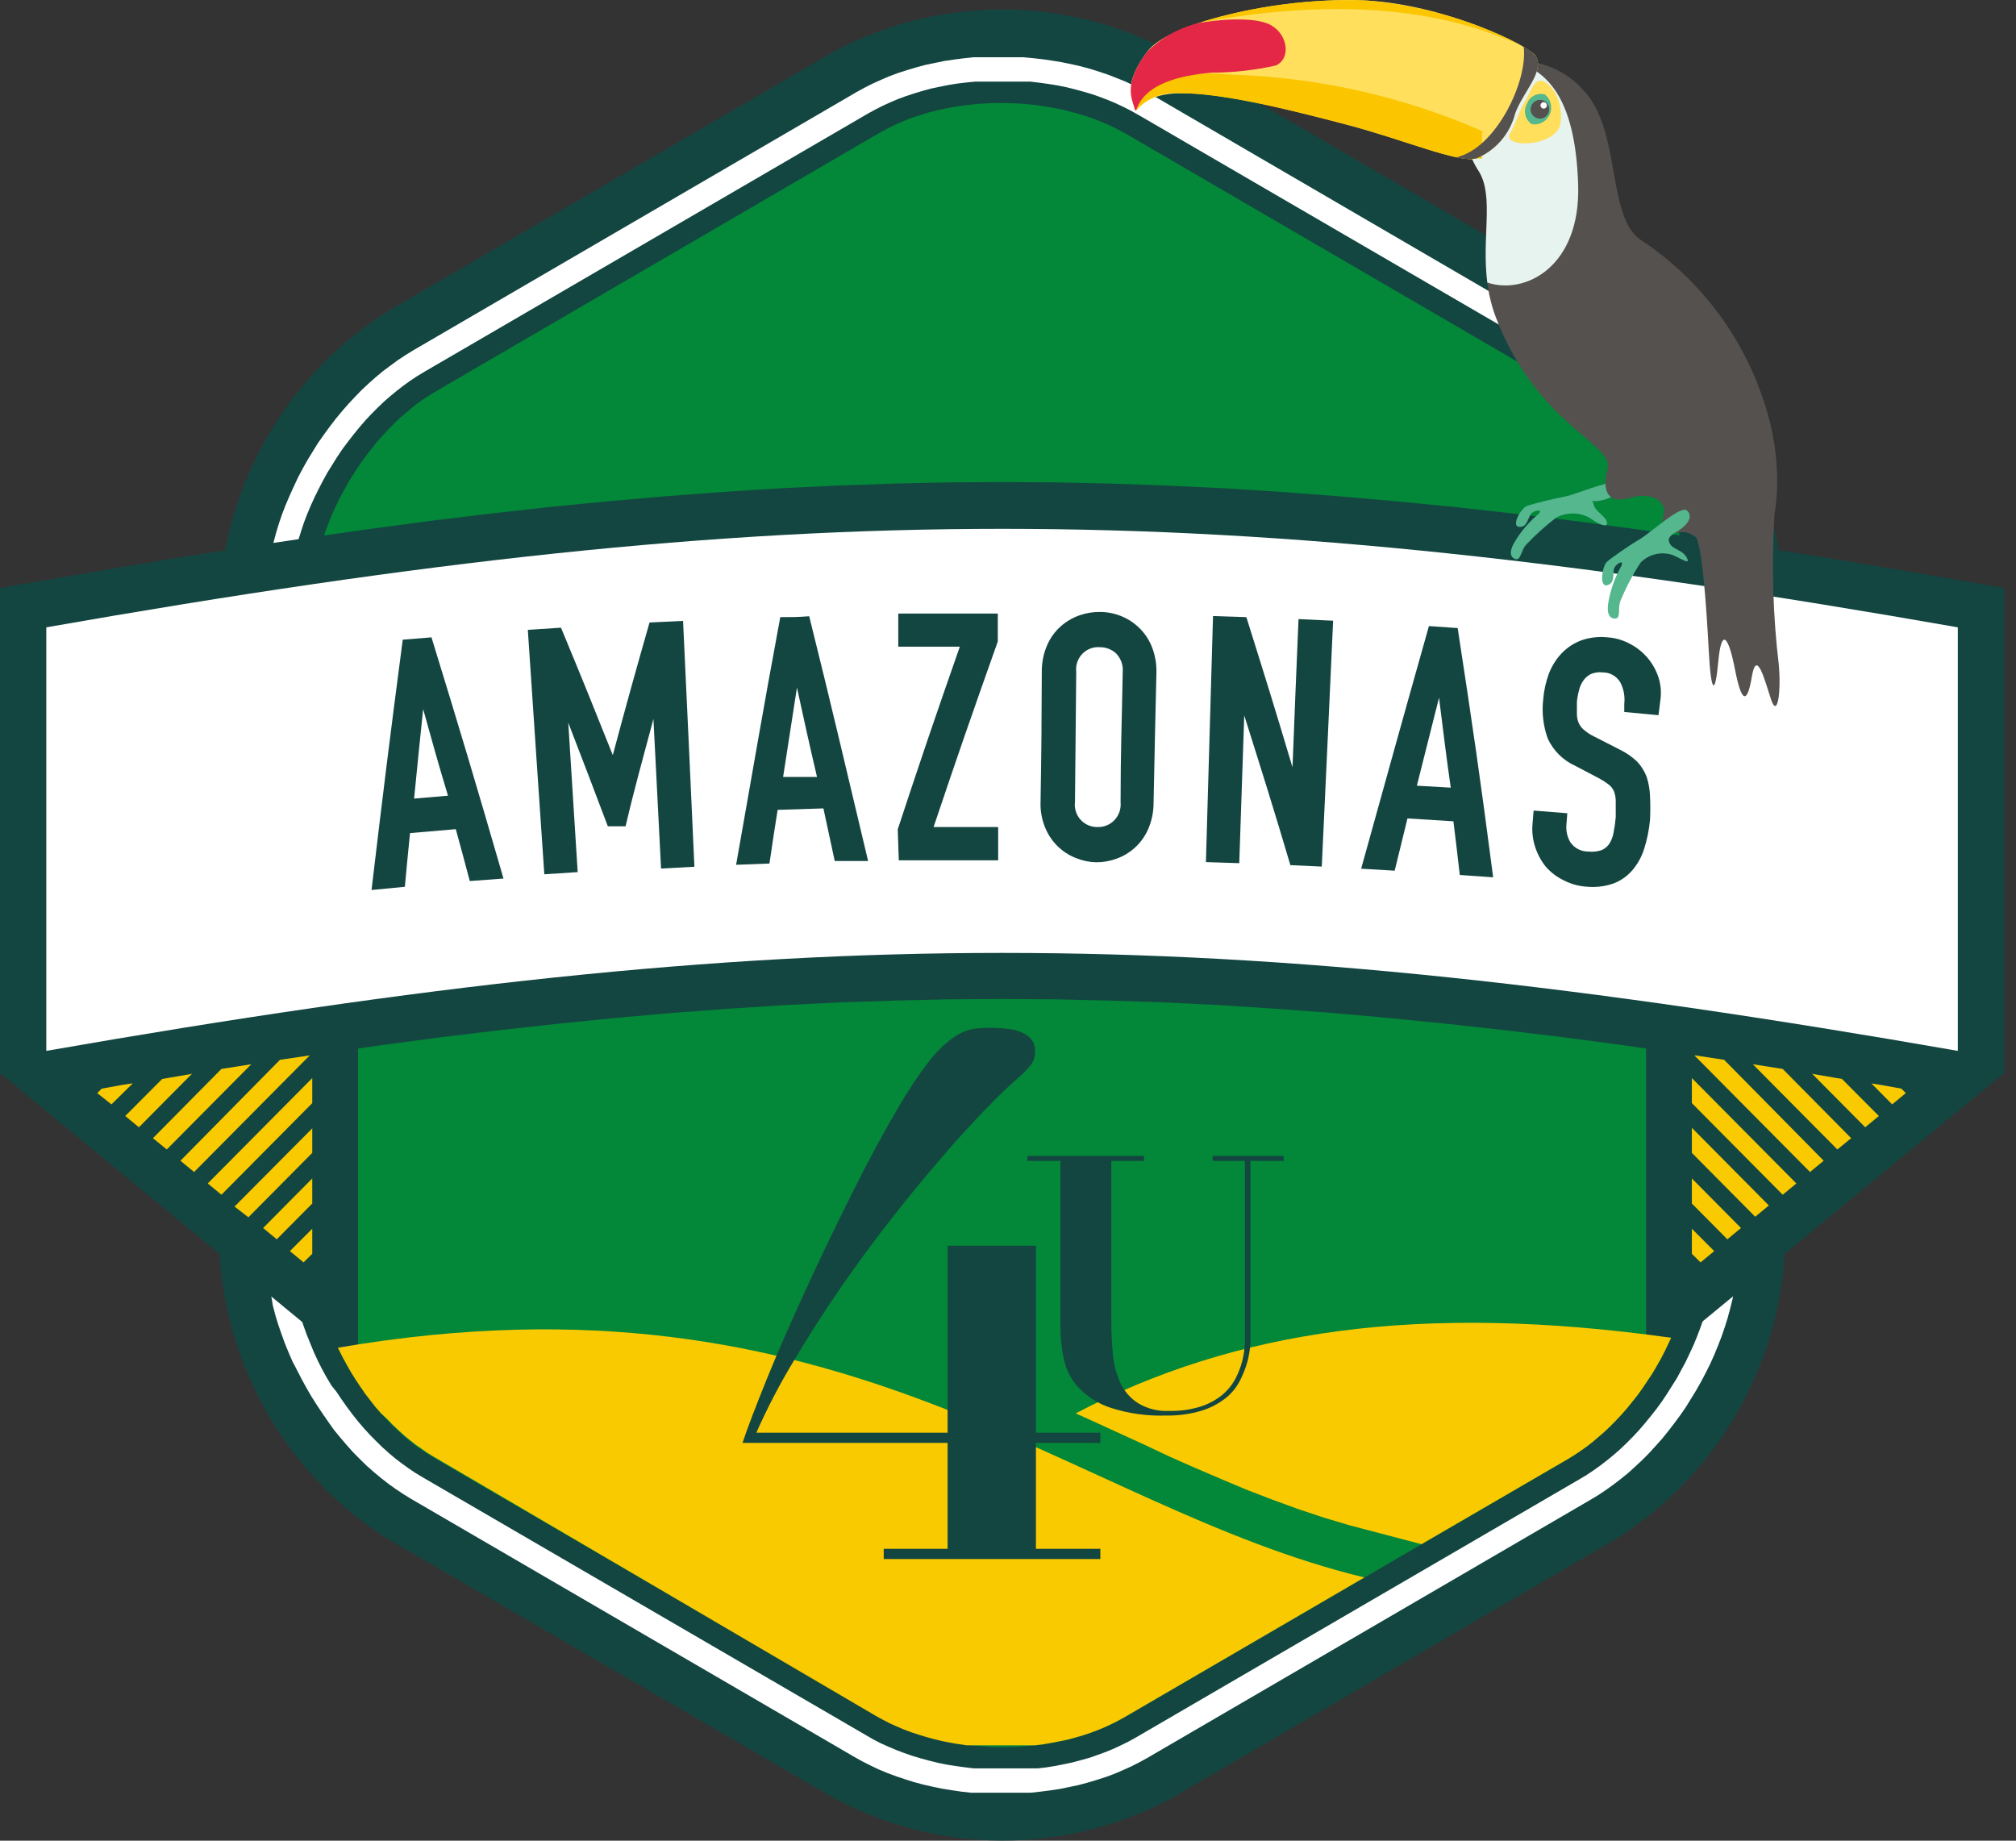 <?xml version="1.0" encoding="UTF-8"?>
<svg xmlns="http://www.w3.org/2000/svg" width="115" height="105" viewBox="0 0 115 105" fill="none">
  <rect x="0" y="0" width="115" height="105" fill="#333333" stroke="none"/>
  <path fill-rule="evenodd" clip-rule="evenodd" d="M66.907 3.021L92.259 17.791C95.111 19.602 97.476 22.093 99.145 25.045C100.815 27.996 101.738 31.317 101.834 34.714V71.01C101.706 74.408 100.75 77.721 99.05 80.657C97.35 83.593 94.959 86.061 92.087 87.842L66.786 102.601C63.806 104.188 60.484 105.01 57.114 104.994C53.745 104.978 50.431 104.125 47.466 102.509L22.063 87.75C19.219 85.941 16.859 83.456 15.19 80.512C13.521 77.569 12.593 74.257 12.489 70.868V34.52C12.617 31.124 13.572 27.812 15.27 24.877C16.968 21.941 19.357 19.473 22.225 17.689L47.587 2.929C50.568 1.345 53.889 0.524 57.259 0.541C60.628 0.557 63.942 1.408 66.907 3.021Z" fill="#134641"></path>
  <path fill-rule="evenodd" clip-rule="evenodd" d="M65.602 5.348L90.903 20.087L91.359 20.363L91.773 20.639L92.199 20.945L92.603 21.261L93.018 21.598L93.413 21.955L93.798 22.333L94.182 22.721L94.547 23.129L94.911 23.558L95.265 23.986L95.599 24.436L95.933 24.905L96.247 25.375L96.54 25.854L96.834 26.355L97.107 26.855L97.36 27.355L97.603 27.875L97.836 28.396L98.038 28.916L98.231 29.447L98.413 29.978L98.575 30.519L98.716 31.05L98.838 31.581L98.939 32.111L99.03 32.642L99.091 33.163L99.141 33.683V34.204V71.521V72.031L99.091 72.541L99.02 73.062L98.929 73.582L98.828 74.113L98.696 74.644L98.554 75.175L98.392 75.695L98.21 76.226L98.008 76.747L97.795 77.267L97.562 77.788L97.309 78.298L97.046 78.798L96.763 79.299L96.469 79.778L96.166 80.268L95.842 80.738L95.508 81.187L95.164 81.636L94.81 82.075L94.435 82.493L94.061 82.902L93.676 83.289L93.271 83.667L92.877 84.024L92.462 84.361L92.047 84.678L91.622 84.984L91.197 85.27L90.741 85.545L65.44 100.284L64.974 100.539L64.529 100.764L64.053 100.978L63.578 101.182L63.082 101.366L62.576 101.529L62.059 101.683L61.533 101.825L60.997 101.938L60.45 102.05L59.904 102.132L59.347 102.203L58.79 102.264H58.224H57.657H56.533H55.967H55.4L54.843 102.203L54.287 102.121L53.73 102.03L53.184 101.917L52.647 101.795L52.121 101.652L51.605 101.489L51.089 101.315L50.593 101.131L50.107 100.927L49.641 100.703L49.176 100.468L48.72 100.213L23.419 85.484L22.974 85.208L22.549 84.923L22.123 84.616L21.719 84.3L21.314 83.963L20.909 83.606L20.524 83.228L20.14 82.84L19.776 82.432L19.411 82.003L19.057 81.575L18.703 81.075L18.379 80.605L18.065 80.135L17.762 79.656L17.478 79.166L17.205 78.666L16.942 78.155L16.679 77.655L16.456 77.135L16.243 76.614L16.051 76.083L15.869 75.552L15.707 75.022L15.565 74.481L15.474 73.93L15.373 73.399L15.282 72.909L15.221 72.388V71.868V71.347V34.01V33.499V32.989L15.292 32.468L15.383 31.948L15.484 31.417L15.616 30.886L15.758 30.366L15.919 29.835L16.102 29.304L16.304 28.784L16.527 28.263L16.759 27.753L17.002 27.232L17.266 26.732L17.549 26.232L17.842 25.752L18.146 25.262L18.47 24.803L18.804 24.344L19.148 23.895L19.512 23.456L19.877 23.037L20.251 22.639L20.636 22.241L21.041 21.863L21.445 21.506L21.85 21.169L22.275 20.853L22.69 20.547L23.125 20.261L23.571 19.985L48.872 5.246L49.338 4.991L49.783 4.767L50.259 4.552L50.734 4.348L51.23 4.164L51.736 4.001L52.252 3.848L52.779 3.705L53.315 3.593L53.862 3.48L54.408 3.399L54.965 3.327L55.522 3.266H56.088H56.645H57.778H58.345L58.912 3.317L59.468 3.378L60.025 3.46L60.582 3.552L61.128 3.664L61.665 3.787L62.191 3.93L62.707 4.093L63.223 4.266L63.719 4.46L64.205 4.654L64.671 4.879L65.126 5.114L65.591 5.369L65.602 5.348ZM64.954 6.563L90.255 21.282L90.67 21.537L91.045 21.792L91.429 22.067L91.804 22.353L92.168 22.66L92.533 22.986L92.887 23.333L93.241 23.69L93.585 24.068L93.919 24.466L94.243 24.864L94.557 25.283L94.86 25.711L95.154 26.15L95.437 26.599L95.7 27.059L95.953 27.528L96.196 27.998L96.419 28.477L96.631 28.968L96.824 29.457L97.006 29.947L97.168 30.437L97.32 30.927L97.451 31.427L97.562 31.917L97.664 32.397L97.735 32.887L97.795 33.367L97.846 33.836V34.306V71.47V71.929L97.795 72.388L97.735 72.858L97.654 73.338L97.552 73.817L97.441 74.307L97.299 74.787L97.158 75.277L96.986 75.767L96.803 76.247L96.601 76.737L96.378 77.216L96.156 77.686L95.903 78.155L95.65 78.625L95.366 79.074L95.083 79.523L94.79 79.962L94.476 80.391L94.152 80.799L93.818 81.207L93.484 81.595L93.13 81.973L92.775 82.33L92.411 82.677L92.037 83.004L91.662 83.31L91.278 83.606L90.893 83.881L90.508 84.137L90.083 84.392L64.782 99.121L64.357 99.355L63.942 99.559L63.527 99.753L63.082 99.937L62.636 100.1L62.171 100.264L61.695 100.396L61.209 100.529L60.724 100.631L60.218 100.733L59.711 100.815L59.195 100.876H58.669H58.153H57.627H56.614H56.088H55.562L55.046 100.815L54.53 100.743L54.014 100.662L53.508 100.56L53.012 100.437L52.526 100.305L52.05 100.162L51.574 99.998L51.119 99.825L50.684 99.641L50.249 99.447L49.834 99.233L49.409 98.988L24.107 84.269L23.682 84.014L23.308 83.759L22.923 83.483L22.549 83.198L22.184 82.891L21.82 82.565L21.466 82.218L21.111 81.86L20.767 81.483L20.433 81.095L20.11 80.687L19.796 80.268L19.492 79.839L19.199 79.4L18.905 79.033L18.632 78.574L18.379 78.115L18.136 77.635L17.913 77.155L17.691 76.614L17.498 76.134L17.316 75.634L17.154 75.144L17.002 74.654L16.871 74.164L16.759 73.674L16.658 73.174L16.587 72.695L16.527 72.215V71.745V71.276V34.122V33.663V33.193L16.587 32.724L16.668 32.244L16.77 31.764L16.881 31.274L17.023 30.794L17.174 30.305L17.336 29.815L17.519 29.335L17.721 28.855L17.944 28.365L18.176 27.896L18.419 27.426L18.672 26.967L18.956 26.508L19.239 26.058L19.533 25.62L19.846 25.201L20.17 24.783L20.504 24.374L20.838 23.986L21.192 23.609L21.547 23.252L21.911 22.904L22.285 22.578L22.66 22.272L23.044 21.976L23.429 21.7L23.814 21.445L24.239 21.19L49.54 6.461L49.975 6.226L50.38 6.022L50.805 5.828L51.24 5.644L51.686 5.481L52.151 5.328L52.627 5.185L53.113 5.052L53.599 4.95L54.105 4.848L54.611 4.767L55.127 4.705L55.653 4.654H56.169H56.696H57.708H58.234H58.76L59.276 4.716L59.792 4.787L60.309 4.869L60.815 4.971L61.31 5.093L61.796 5.226L62.282 5.369L62.748 5.532L63.203 5.706L63.638 5.889L64.073 6.093L64.478 6.298L64.913 6.543L64.954 6.563Z" fill="white"></path>
  <path fill-rule="evenodd" clip-rule="evenodd" d="M64.306 7.675L89.567 22.384L89.952 22.619L90.296 22.843L90.63 23.088L90.964 23.343L91.298 23.629L91.622 23.925L91.956 24.231L92.27 24.568L92.584 24.915L92.897 25.272L93.191 25.64L93.484 26.028L93.768 26.426L94.031 26.824L94.294 27.242L94.537 27.671L94.78 28.11L95.002 28.539L95.205 28.988L95.407 29.437L95.579 29.886L95.751 30.335L95.903 30.794L96.035 31.243L96.156 31.703L96.257 32.152L96.348 32.591L96.419 33.03L96.48 33.469L96.51 33.887L96.541 34.306L96.551 34.765V70.969L96.541 71.418L96.51 71.827L96.48 72.235L96.419 72.664L96.348 73.092L96.257 73.531L96.146 73.97L96.025 74.419L95.893 74.858L95.731 75.307L95.559 75.756L95.377 76.206L95.174 76.644L94.962 77.083L94.739 77.522L94.496 77.951L94.243 78.369L93.97 78.788L93.697 79.186L93.413 79.584L93.11 79.972L92.806 80.339L92.492 80.697L92.168 81.044L91.845 81.37L91.511 81.687L91.167 81.993L90.833 82.269L90.489 82.534L90.134 82.779L89.79 83.014L89.406 83.248L64.145 97.957L63.75 98.181L63.386 98.365L63.011 98.528L62.616 98.692L62.212 98.845L61.786 98.988L61.361 99.11L60.916 99.233L60.461 99.335L59.995 99.416L59.53 99.498L59.054 99.559L58.578 99.6L58.092 99.641L57.607 99.651L57.121 99.661L56.625 99.651L56.139 99.621L55.653 99.58L55.168 99.529L54.692 99.457L54.216 99.376L53.751 99.284L53.295 99.182L52.85 99.059L52.415 98.926L51.99 98.773L51.565 98.62L51.17 98.447L50.785 98.273L50.411 98.079L50.016 97.865L24.755 83.156L24.371 82.922L24.037 82.697L23.692 82.452L23.358 82.187L23.024 81.911L22.701 81.615L22.367 81.299L22.053 80.972L21.739 80.625L21.425 80.268L21.132 79.9L20.838 79.513L20.565 79.115L20.292 78.706L20.029 78.288L19.786 77.869L19.553 77.441L19.331 77.002L19.118 76.553L18.926 76.103L18.744 75.654L18.571 75.195L18.42 74.746L18.288 74.287L18.167 73.838L18.065 73.388L17.974 72.939L17.904 72.5L17.853 72.072L17.802 71.643L17.782 71.225L17.772 70.765V34.581L17.782 34.122L17.812 33.714L17.853 33.295L17.904 32.877L17.974 32.448L18.065 32.009L18.177 31.57L18.298 31.121L18.44 30.672L18.592 30.223L18.764 29.784L18.946 29.335L19.148 28.896L19.361 28.457L19.594 28.018L19.826 27.589L20.079 27.171L20.353 26.752L20.626 26.354L20.909 25.956L21.213 25.568L21.517 25.191L21.83 24.844L22.154 24.497L22.478 24.16L22.812 23.843L23.156 23.547L23.49 23.272L23.834 22.996L24.178 22.751L24.532 22.527L24.917 22.292L50.178 7.573L50.573 7.359L50.937 7.175L51.312 7.002L51.706 6.838L52.111 6.685L52.536 6.553L52.961 6.42L53.407 6.308L53.862 6.206L54.328 6.114L54.793 6.042L55.269 5.981L55.745 5.93L56.23 5.899L56.716 5.879H57.212L57.698 5.889L58.184 5.91L58.669 5.95L59.155 6.001L59.631 6.073L60.106 6.154L60.572 6.246L61.027 6.359L61.473 6.481L61.918 6.614L62.343 6.757L62.748 6.92L63.153 7.083L63.537 7.267L63.902 7.451L64.306 7.675Z" fill="#038738"></path>
  <path fill-rule="evenodd" clip-rule="evenodd" d="M17.448 30.692L21.041 30.182L24.553 29.712L28.014 29.294L31.404 28.916L34.734 28.59L38.023 28.304L41.282 28.059L44.49 27.855L47.688 27.702L50.856 27.589L54.014 27.518L57.161 27.498L60.309 27.518L63.466 27.589L66.634 27.702L69.832 27.855L73.04 28.059L76.299 28.304L79.588 28.59L82.928 28.916L86.319 29.294L89.77 29.712L93.282 30.182L96.874 30.692L100.558 31.244L104.313 31.836L108.169 32.479L114.322 33.54V61.212L93.899 78.033V59.813L92.573 59.619L89.102 59.16L85.712 58.752L82.372 58.384L79.103 58.057L75.874 57.772L72.686 57.537L69.539 57.333L66.422 57.18L63.325 57.078L60.238 57.006L57.161 56.986L54.085 57.006L50.998 57.078L47.901 57.18L44.784 57.333L41.636 57.537L38.448 57.772L35.23 58.057L31.951 58.384L28.611 58.752L25.221 59.16L21.749 59.619L20.423 59.813V78.033L0 61.212V33.54L6.153 32.479L10.009 31.836L13.774 31.244L17.448 30.692Z" fill="#134641"></path>
  <path fill-rule="evenodd" clip-rule="evenodd" d="M2.641 35.786C45.29 28.294 69.033 28.294 111.681 35.786V59.946C69.033 52.495 45.29 52.495 2.641 59.946V35.786Z" fill="white"></path>
  <path fill-rule="evenodd" clip-rule="evenodd" d="M7.57 61.804L6.356 62.998L5.546 62.355L5.799 62.1L6.993 61.885L7.51 61.804H7.57ZM10.961 61.242L7.924 64.304L7.145 63.661L9.25 61.548L10.86 61.273L10.961 61.242ZM14.331 60.712L9.513 65.57L8.724 64.927L12.631 60.977L14.311 60.712H14.331ZM17.671 60.201L11.072 66.856L10.293 66.213L15.97 60.456L17.691 60.201H17.671ZM17.812 61.498V62.926L12.631 68.153L11.851 67.509L17.812 61.498ZM17.812 64.366V65.764L14.169 69.439L13.38 68.826L17.782 64.396L17.812 64.366ZM17.812 67.224V68.653L15.788 70.694L15.009 70.051L17.843 67.193L17.812 67.224ZM17.812 70.092V71.521L17.316 72.011L16.537 71.368L17.812 70.092Z" fill="#FACA00"></path>
  <path fill-rule="evenodd" clip-rule="evenodd" d="M106.752 61.804L107.936 62.998L108.715 62.355L108.462 62.1L107.268 61.885L106.752 61.804ZM103.361 61.242L106.398 64.304L107.177 63.661L105.072 61.548L103.463 61.273L103.361 61.242ZM99.991 60.712L104.809 65.57L105.598 64.927L101.692 60.977L100.012 60.712H99.991ZM96.651 60.201L103.25 66.856L104.029 66.213L98.352 60.456L96.682 60.201H96.651ZM96.51 61.498V62.926L101.692 68.153L102.471 67.509L96.51 61.498ZM96.51 64.366V65.764L100.123 69.408L100.902 68.765L96.51 64.335V64.366ZM96.51 67.224V68.653L98.534 70.694L99.313 70.051L96.48 67.193L96.51 67.224ZM96.51 70.092V71.521L97.006 72.011L97.785 71.368L96.51 70.092Z" fill="#FACA00"></path>
  <path fill-rule="evenodd" clip-rule="evenodd" d="M77.828 89.985L64.144 97.957L63.75 98.171L63.385 98.355L63.011 98.529L62.616 98.692L62.211 98.845L61.786 98.988L61.361 99.11L60.916 99.233L60.461 99.325L59.995 99.417L59.529 99.498L59.054 99.559H58.578H58.092H57.606H56.594H56.109H55.623H55.137L54.661 99.488L54.186 99.406L53.72 99.314L53.265 99.202L52.819 99.08L52.384 98.947L51.949 98.804L51.544 98.651L51.139 98.478L50.755 98.304L50.38 98.11L49.986 97.896L24.775 83.116L24.391 82.881L24.057 82.646L23.713 82.412L23.379 82.146L23.045 81.871L22.721 81.575L22.387 81.258L22.073 80.932L21.739 80.625L21.425 80.268L21.132 79.891L20.838 79.513L20.565 79.115L20.292 78.707L20.029 78.288L19.786 77.859L19.553 77.431L19.33 76.992L19.27 76.879C48.184 71.929 60.956 85.903 77.828 89.985Z" fill="#FACA00"></path>
  <path fill-rule="evenodd" clip-rule="evenodd" d="M95.326 76.318L95.174 76.645L94.962 77.084L94.739 77.512L94.496 77.941L94.243 78.37L93.97 78.778L93.697 79.186L93.413 79.584L93.11 79.962L92.806 80.34L92.492 80.697L92.168 81.044L91.844 81.371L91.51 81.687L91.166 81.983L90.832 82.269L90.488 82.534L90.144 82.779L89.79 83.014L89.405 83.249L81.086 88.087L76.967 87.005L75.5 86.566L74.032 86.076L72.575 85.545L71.118 84.984L69.66 84.371L68.183 83.739L66.705 83.085L65.258 82.401L63.74 81.707L62.201 81.003L61.361 80.625C70.47 75.849 81.036 74.307 95.377 76.318H95.326Z" fill="#FACA00"></path>
  <path d="M59.094 71.062V81.728H62.768V82.31H59.094V88.352H62.768V88.934H50.411V88.352H54.054V82.31H42.355C42.638 81.452 43.094 80.268 43.741 78.666C44.389 77.063 45.128 75.4 45.968 73.562C46.808 71.725 47.699 69.888 48.62 68.04C49.541 66.193 50.431 64.549 51.281 63.11C51.801 62.209 52.379 61.343 53.012 60.518C53.403 60.013 53.863 59.566 54.378 59.191C54.722 58.942 55.116 58.771 55.532 58.691C56.177 58.611 56.83 58.611 57.475 58.691C57.739 58.713 57.998 58.775 58.244 58.874C58.462 58.966 58.658 59.101 58.821 59.272C58.98 59.471 59.059 59.722 59.044 59.977C59.052 60.255 58.966 60.529 58.801 60.752C58.611 60.982 58.405 61.197 58.184 61.395C57.688 61.814 57.05 62.416 56.281 63.212C55.512 64.008 54.661 64.927 53.741 65.999C52.82 67.071 51.858 68.234 50.866 69.5C49.874 70.766 48.903 72.082 47.952 73.46C47 74.838 46.11 76.226 45.27 77.645C44.476 78.959 43.766 80.323 43.144 81.728H54.054V71.062H59.094Z" fill="#144641"></path>
  <path d="M65.258 65.938V66.223H63.395V75.41C63.395 76.043 63.426 76.665 63.487 77.278C63.535 77.836 63.679 78.381 63.912 78.89C64.132 79.365 64.484 79.765 64.924 80.044C65.454 80.363 66.067 80.516 66.685 80.483C67.305 80.5 67.924 80.414 68.516 80.227C68.962 80.081 69.378 79.853 69.741 79.554C70.049 79.293 70.303 78.974 70.49 78.615C70.656 78.29 70.785 77.948 70.875 77.594C70.952 77.259 71 76.917 71.016 76.573C71.016 76.267 71.016 76.012 71.016 75.808V66.223H69.174V65.938H73.223V66.223H71.33V75.787C71.33 76.002 71.33 76.277 71.33 76.614C71.306 76.959 71.252 77.3 71.168 77.635C71.062 78.015 70.92 78.384 70.743 78.737C70.543 79.134 70.26 79.483 69.913 79.758C69.501 80.078 69.035 80.32 68.537 80.472C67.88 80.669 67.197 80.762 66.513 80.748C65.446 80.785 64.382 80.637 63.365 80.309C62.671 80.086 62.041 79.693 61.533 79.166C61.116 78.717 60.826 78.164 60.693 77.563C60.56 76.971 60.492 76.365 60.491 75.757V66.223H58.608V65.938H65.258Z" fill="#144641"></path>
  <path fill-rule="evenodd" clip-rule="evenodd" d="M92.239 27.681C92.482 28.212 91.754 28.478 91.227 28.569C90.701 28.661 90.812 28.406 90.913 28.804C91.015 29.202 91.652 29.478 91.672 29.825C91.693 30.172 91.085 29.825 90.66 29.529C90.369 29.373 90.044 29.292 89.714 29.292C89.384 29.292 89.059 29.373 88.768 29.529C88.162 29.993 87.594 30.505 87.068 31.06C86.764 31.356 86.764 32.009 86.43 31.887C86.096 31.764 86.106 31.387 86.43 30.866C86.771 30.305 87.198 29.802 87.695 29.376C88.151 29.008 87.452 29.07 87.29 29.376C87.128 29.682 87.068 30.111 86.632 30.049C86.197 29.988 86.774 28.957 87.138 28.845C87.503 28.733 88.586 28.447 89.274 28.325C89.962 28.202 92.098 27.212 92.239 27.681Z" fill="#54B78E"></path>
  <path fill-rule="evenodd" clip-rule="evenodd" d="M84.386 4.45C83.852 5.242 83.567 6.177 83.567 7.135C83.567 8.092 83.852 9.027 84.386 9.819C85.398 11.626 84.062 14.759 85.327 18.097C87.685 24.272 92.088 25.303 91.703 26.742C91.389 27.937 91.652 28.784 92.948 28.406C94.243 28.029 95.033 28.61 94.911 29.264C94.689 30.448 94.83 30.458 95.923 30.356C97.016 30.254 97.806 32.397 99.85 31.785C101.135 31.417 101.874 27.967 100.994 24.211C99.952 19.942 97.363 16.22 93.737 13.779C91.713 12.646 92.452 8.104 90.701 5.614C88.95 3.123 85.499 2.909 84.386 4.45Z" fill="#55514F"></path>
  <path fill-rule="evenodd" clip-rule="evenodd" d="M96.702 30.529C97.107 31.131 97.34 34.612 97.472 37.092C97.603 39.573 97.836 39.705 98.018 37.735C98.2 35.765 98.605 36.306 98.969 38.184C99.334 40.063 99.658 40.226 99.931 38.603C100.204 36.98 100.66 38.787 101.024 39.889C101.388 40.991 101.611 39.522 101.469 37.919C101.143 35.18 101.055 32.417 101.206 29.662C101.52 27.416 95.114 28.518 96.702 30.529Z" fill="#55514F"></path>
  <path fill-rule="evenodd" clip-rule="evenodd" d="M96.247 29.141C96.672 29.56 96.065 30.09 95.619 30.346C95.174 30.601 95.103 30.774 95.285 31.06C95.468 31.346 95.994 31.376 96.227 31.826C96.459 32.275 95.832 31.826 95.417 31.662C95.105 31.555 94.769 31.537 94.447 31.611C94.126 31.685 93.831 31.848 93.595 32.081C93.142 32.77 92.755 33.501 92.442 34.265C92.259 34.663 92.492 35.286 92.128 35.286C91.763 35.286 91.632 34.918 91.763 34.265C91.89 33.6 92.118 32.96 92.442 32.367C92.755 31.836 92.108 32.152 92.057 32.499C92.006 32.846 92.108 33.285 91.662 33.387C91.217 33.489 91.399 32.285 91.662 32.05C91.925 31.815 92.917 31.121 93.545 30.754C94.172 30.386 95.933 28.743 96.247 29.141Z" fill="#54B78E"></path>
  <path fill-rule="evenodd" clip-rule="evenodd" d="M84.386 4.45C83.852 5.242 83.567 6.177 83.567 7.135C83.567 8.092 83.852 9.027 84.386 9.819C85.226 11.258 84.517 13.555 84.841 16.117C86.977 16.841 90.185 15.239 90.023 10.513C89.861 5.501 88.201 4.032 86.39 3.48C86.006 3.487 85.628 3.577 85.283 3.744C84.937 3.912 84.631 4.152 84.386 4.45Z" fill="#E7F3EF"></path>
  <path fill-rule="evenodd" clip-rule="evenodd" d="M87.877 4.604C88.323 4.604 89.183 5.543 89.031 6.972C88.879 8.401 85.671 8.492 86.136 7.625C86.602 6.757 86.673 6.298 87.007 5.757C87.341 5.216 87.452 4.624 87.877 4.604Z" fill="#FFDF5C"></path>
  <path fill-rule="evenodd" clip-rule="evenodd" d="M87.614 3.215C87.23 2.562 82.372 0.275 77.959 0.03C73.547 -0.215 66.766 1.153 65.43 2.96C64.094 4.766 64.529 5.563 64.711 6.144C64.894 6.726 64.853 5.348 67.332 5.318C69.812 5.287 73.688 6.287 76.876 7.124C80.064 7.961 83.161 9.298 84.204 9.043C84.749 8.82 85.234 8.471 85.621 8.025C86.007 7.578 86.285 7.046 86.43 6.471C86.855 5.277 88.12 4.083 87.614 3.215Z" fill="#FFDF5C"></path>
  <path fill-rule="evenodd" clip-rule="evenodd" d="M88.13 5.389C88.294 5.522 88.409 5.706 88.458 5.911C88.508 6.117 88.488 6.334 88.403 6.527C88.317 6.72 88.171 6.88 87.986 6.981C87.801 7.081 87.589 7.117 87.381 7.084C87.198 6.966 87.067 6.781 87.014 6.569C86.961 6.356 86.991 6.131 87.098 5.94C87.165 5.731 87.311 5.557 87.504 5.454C87.696 5.351 87.921 5.328 88.13 5.389Z" fill="#54B78E"></path>
  <path fill-rule="evenodd" clip-rule="evenodd" d="M87.847 6.767C87.987 6.767 88.12 6.711 88.219 6.612C88.318 6.512 88.373 6.377 88.373 6.237C88.375 6.166 88.362 6.096 88.336 6.03C88.31 5.965 88.272 5.905 88.223 5.855C88.174 5.804 88.115 5.764 88.051 5.737C87.986 5.71 87.917 5.696 87.847 5.696C87.705 5.696 87.568 5.753 87.468 5.854C87.367 5.955 87.311 6.093 87.311 6.237C87.311 6.307 87.325 6.377 87.352 6.442C87.379 6.507 87.418 6.566 87.468 6.615C87.518 6.665 87.577 6.704 87.642 6.73C87.707 6.756 87.777 6.769 87.847 6.767Z" fill="#55514F"></path>
  <path fill-rule="evenodd" clip-rule="evenodd" d="M88.059 6.196C88.108 6.196 88.154 6.176 88.188 6.142C88.222 6.107 88.242 6.061 88.242 6.012C88.242 5.963 88.222 5.916 88.188 5.882C88.154 5.847 88.108 5.828 88.059 5.828C88.011 5.828 87.965 5.847 87.931 5.882C87.897 5.916 87.877 5.963 87.877 6.012C87.877 6.061 87.897 6.107 87.931 6.142C87.965 6.176 88.011 6.196 88.059 6.196Z" fill="white"></path>
  <path fill-rule="evenodd" clip-rule="evenodd" d="M64.812 6.287C65.125 5.934 65.517 5.662 65.955 5.493C66.394 5.325 66.866 5.264 67.332 5.318C69.802 5.318 73.688 6.287 76.876 7.124C80.064 7.961 83.161 9.299 84.204 9.043H84.487H84.537V7.584C84.55 7.551 84.567 7.52 84.588 7.492C80.048 5.503 75.174 4.405 70.227 4.256C67.353 3.94 65.258 4.807 64.812 6.287Z" fill="#FBC600"></path>
  <path fill-rule="evenodd" clip-rule="evenodd" d="M87.614 3.215C87.42 2.989 87.183 2.805 86.916 2.674C87.169 4.593 85.367 8.431 83.09 8.972C83.453 9.071 83.831 9.096 84.204 9.043C84.748 8.82 85.234 8.471 85.621 8.025C86.007 7.578 86.284 7.046 86.43 6.471C86.855 5.277 88.12 4.083 87.614 3.215Z" fill="#55514F"></path>
  <path fill-rule="evenodd" clip-rule="evenodd" d="M86.703 2.552C83.98 1.142 81.009 0.286 77.959 0.031C74.751 -0.09 71.546 0.331 68.476 1.276C79.356 -0.704 84.679 1.725 86.703 2.552Z" fill="#FBC600"></path>
  <path fill-rule="evenodd" clip-rule="evenodd" d="M68.365 1.317C67.258 1.589 66.244 2.156 65.43 2.96C64.124 4.716 64.529 5.563 64.711 6.145C64.711 6.267 64.772 6.298 64.812 6.288C65.389 4.501 68.071 4.246 69.124 4.144C70.353 4.141 71.578 4.004 72.777 3.736C73.627 3.358 73.496 2.021 72.524 1.449C71.553 0.878 69.154 1.164 68.365 1.317Z" fill="#E42647"></path>
  <path d="M22.974 36.49L24.613 36.357C26.303 41.849 27.123 44.605 28.722 50.116L26.799 50.259C26.486 49.075 26.324 48.483 26 47.299L23.389 47.524C23.267 48.748 23.207 49.361 23.095 50.586L21.193 50.77C21.871 45.054 22.225 42.196 22.974 36.49ZM24.138 40.45C23.925 42.492 23.824 43.512 23.622 45.554L25.555 45.39C24.968 43.441 24.694 42.451 24.138 40.45Z" fill="#144641"></path>
  <path d="M30.109 35.929L32.001 35.806C33.206 38.705 33.793 40.165 34.956 43.074C35.776 40.012 36.191 38.532 37.051 35.51L38.964 35.419C39.227 41.032 39.359 43.839 39.612 49.443L37.709 49.545C37.537 46.126 37.446 44.441 37.274 41.012C36.626 43.462 36.262 44.687 35.685 47.136H34.673C33.782 44.768 33.327 43.594 32.416 41.226C32.629 44.635 32.74 46.33 32.953 49.749L31.05 49.872C30.675 44.329 30.483 41.543 30.109 35.929Z" fill="#144641"></path>
  <path d="M44.51 35.204C45.168 35.204 45.523 35.204 46.16 35.153C47.547 40.726 48.184 43.523 49.52 49.116H47.617C47.364 47.922 47.233 47.32 46.97 46.115L44.359 46.197C44.166 47.412 44.075 48.014 43.893 49.259L41.99 49.331C42.992 43.686 43.458 40.859 44.51 35.204ZM45.462 39.215C45.148 41.257 44.986 42.278 44.672 44.319H46.605C46.13 42.288 45.907 41.267 45.462 39.226V39.215Z" fill="#144641"></path>
  <path d="M51.21 47.309C52.587 43.135 53.295 41.053 54.752 36.888H51.241V35C53.518 35 54.651 35 56.918 35V36.592C55.42 40.818 54.682 42.931 53.255 47.177C54.732 47.177 55.461 47.177 56.939 47.177V49.075C54.672 49.075 53.538 49.075 51.271 49.075L51.21 47.309Z" fill="#144641"></path>
  <path d="M59.428 38.307C59.424 37.791 59.527 37.279 59.732 36.806C59.908 36.397 60.17 36.031 60.501 35.735C60.815 35.456 61.179 35.241 61.574 35.102C61.958 34.967 62.362 34.901 62.768 34.908C63.174 34.912 63.575 34.991 63.952 35.143C64.328 35.293 64.671 35.515 64.964 35.796C65.286 36.101 65.538 36.474 65.703 36.888C65.894 37.367 65.984 37.882 65.966 38.399C65.895 41.359 65.865 42.839 65.804 45.809C65.805 46.326 65.698 46.837 65.49 47.309C65.319 47.697 65.07 48.046 64.761 48.334C64.451 48.621 64.086 48.843 63.689 48.983C63.319 49.12 62.929 49.19 62.535 49.188C62.143 49.18 61.756 49.1 61.392 48.953C60.998 48.802 60.639 48.572 60.337 48.278C60.034 47.983 59.794 47.629 59.631 47.238C59.43 46.761 59.336 46.245 59.357 45.727C59.408 42.757 59.418 41.267 59.428 38.307ZM61.321 45.738C61.297 45.92 61.313 46.105 61.368 46.281C61.422 46.457 61.513 46.618 61.635 46.755C61.757 46.892 61.907 47 62.075 47.073C62.242 47.146 62.424 47.181 62.606 47.177C62.788 47.183 62.968 47.151 63.136 47.081C63.305 47.012 63.456 46.907 63.581 46.773C63.705 46.64 63.8 46.481 63.859 46.308C63.918 46.135 63.939 45.951 63.922 45.768C63.922 42.808 63.992 41.318 64.043 38.358C64.063 38.161 64.039 37.962 63.975 37.775C63.91 37.588 63.806 37.418 63.669 37.276C63.414 37.043 63.081 36.915 62.738 36.919C62.554 36.904 62.369 36.931 62.196 36.996C62.023 37.062 61.867 37.165 61.739 37.299C61.61 37.432 61.512 37.593 61.452 37.769C61.392 37.945 61.372 38.132 61.392 38.317C61.361 41.267 61.351 42.767 61.321 45.738Z" fill="#144641"></path>
  <path d="M69.195 35.143L71.097 35.204C72.17 38.623 72.696 40.308 73.729 43.768C73.86 40.389 73.931 38.664 74.073 35.316L76.046 35.408C75.793 41.022 75.662 43.819 75.399 49.433L73.607 49.351C72.595 45.932 72.059 44.248 70.976 40.808C70.865 44.176 70.804 45.911 70.692 49.239L68.79 49.178L69.195 35.143Z" fill="#144641"></path>
  <path d="M81.511 35.714L83.151 35.827C84.021 41.512 84.436 44.349 85.175 50.045L83.272 49.912C83.131 48.688 83.06 48.075 82.908 46.85L80.287 46.687L79.558 49.667L77.645 49.555C79.184 44.023 79.943 41.267 81.511 35.714ZM82.088 39.797C81.572 41.839 81.319 42.859 80.823 44.819L82.756 44.931C82.463 42.89 82.351 41.859 82.088 39.807V39.797Z" fill="#144641"></path>
  <path d="M94.607 40.797L92.654 40.614V40.165C92.702 39.748 92.628 39.325 92.442 38.95C92.341 38.769 92.194 38.618 92.016 38.514C91.838 38.409 91.635 38.355 91.43 38.358C91.199 38.327 90.965 38.359 90.751 38.45C90.576 38.535 90.426 38.666 90.316 38.827C90.199 38.993 90.117 39.18 90.073 39.379C90.012 39.599 89.971 39.824 89.952 40.052C89.952 40.328 89.952 40.563 89.952 40.746C89.954 40.922 89.992 41.096 90.063 41.257C90.131 41.409 90.236 41.542 90.367 41.645C90.538 41.792 90.729 41.916 90.934 42.012L92.371 42.747C92.742 42.924 93.083 43.158 93.383 43.441C93.62 43.691 93.806 43.986 93.929 44.309C94.044 44.662 94.109 45.029 94.122 45.401C94.145 45.856 94.145 46.313 94.122 46.769C94.072 47.32 93.964 47.864 93.798 48.391C93.659 48.849 93.428 49.273 93.12 49.637C92.825 49.981 92.449 50.245 92.027 50.402C91.519 50.575 90.98 50.634 90.448 50.576C90.006 50.539 89.576 50.414 89.183 50.208C88.797 50.021 88.453 49.757 88.171 49.433C87.907 49.101 87.705 48.724 87.573 48.32C87.431 47.89 87.379 47.434 87.422 46.983L87.483 46.238L89.405 46.391L89.355 47.024C89.32 47.379 89.398 47.736 89.577 48.044C89.691 48.209 89.842 48.343 90.018 48.436C90.195 48.528 90.391 48.576 90.59 48.575C90.852 48.606 91.118 48.578 91.369 48.493C91.549 48.411 91.703 48.281 91.814 48.116C91.931 47.918 92.01 47.7 92.047 47.473C92.101 47.207 92.141 46.922 92.168 46.615C92.168 46.248 92.168 45.942 92.168 45.707C92.17 45.504 92.132 45.303 92.057 45.115C91.984 44.965 91.877 44.836 91.743 44.737C91.571 44.606 91.388 44.49 91.197 44.39L89.861 43.686C89.169 43.377 88.612 42.826 88.292 42.135C88.034 41.424 87.944 40.662 88.029 39.909C88.068 39.403 88.177 38.905 88.353 38.429C88.518 37.997 88.766 37.602 89.082 37.266C89.394 36.941 89.774 36.69 90.195 36.531C90.682 36.361 91.2 36.301 91.713 36.357C92.175 36.39 92.625 36.526 93.029 36.755C93.776 37.156 94.342 37.833 94.607 38.644C94.728 39.022 94.769 39.422 94.729 39.818L94.607 40.797Z" fill="#144641"></path>
</svg>
